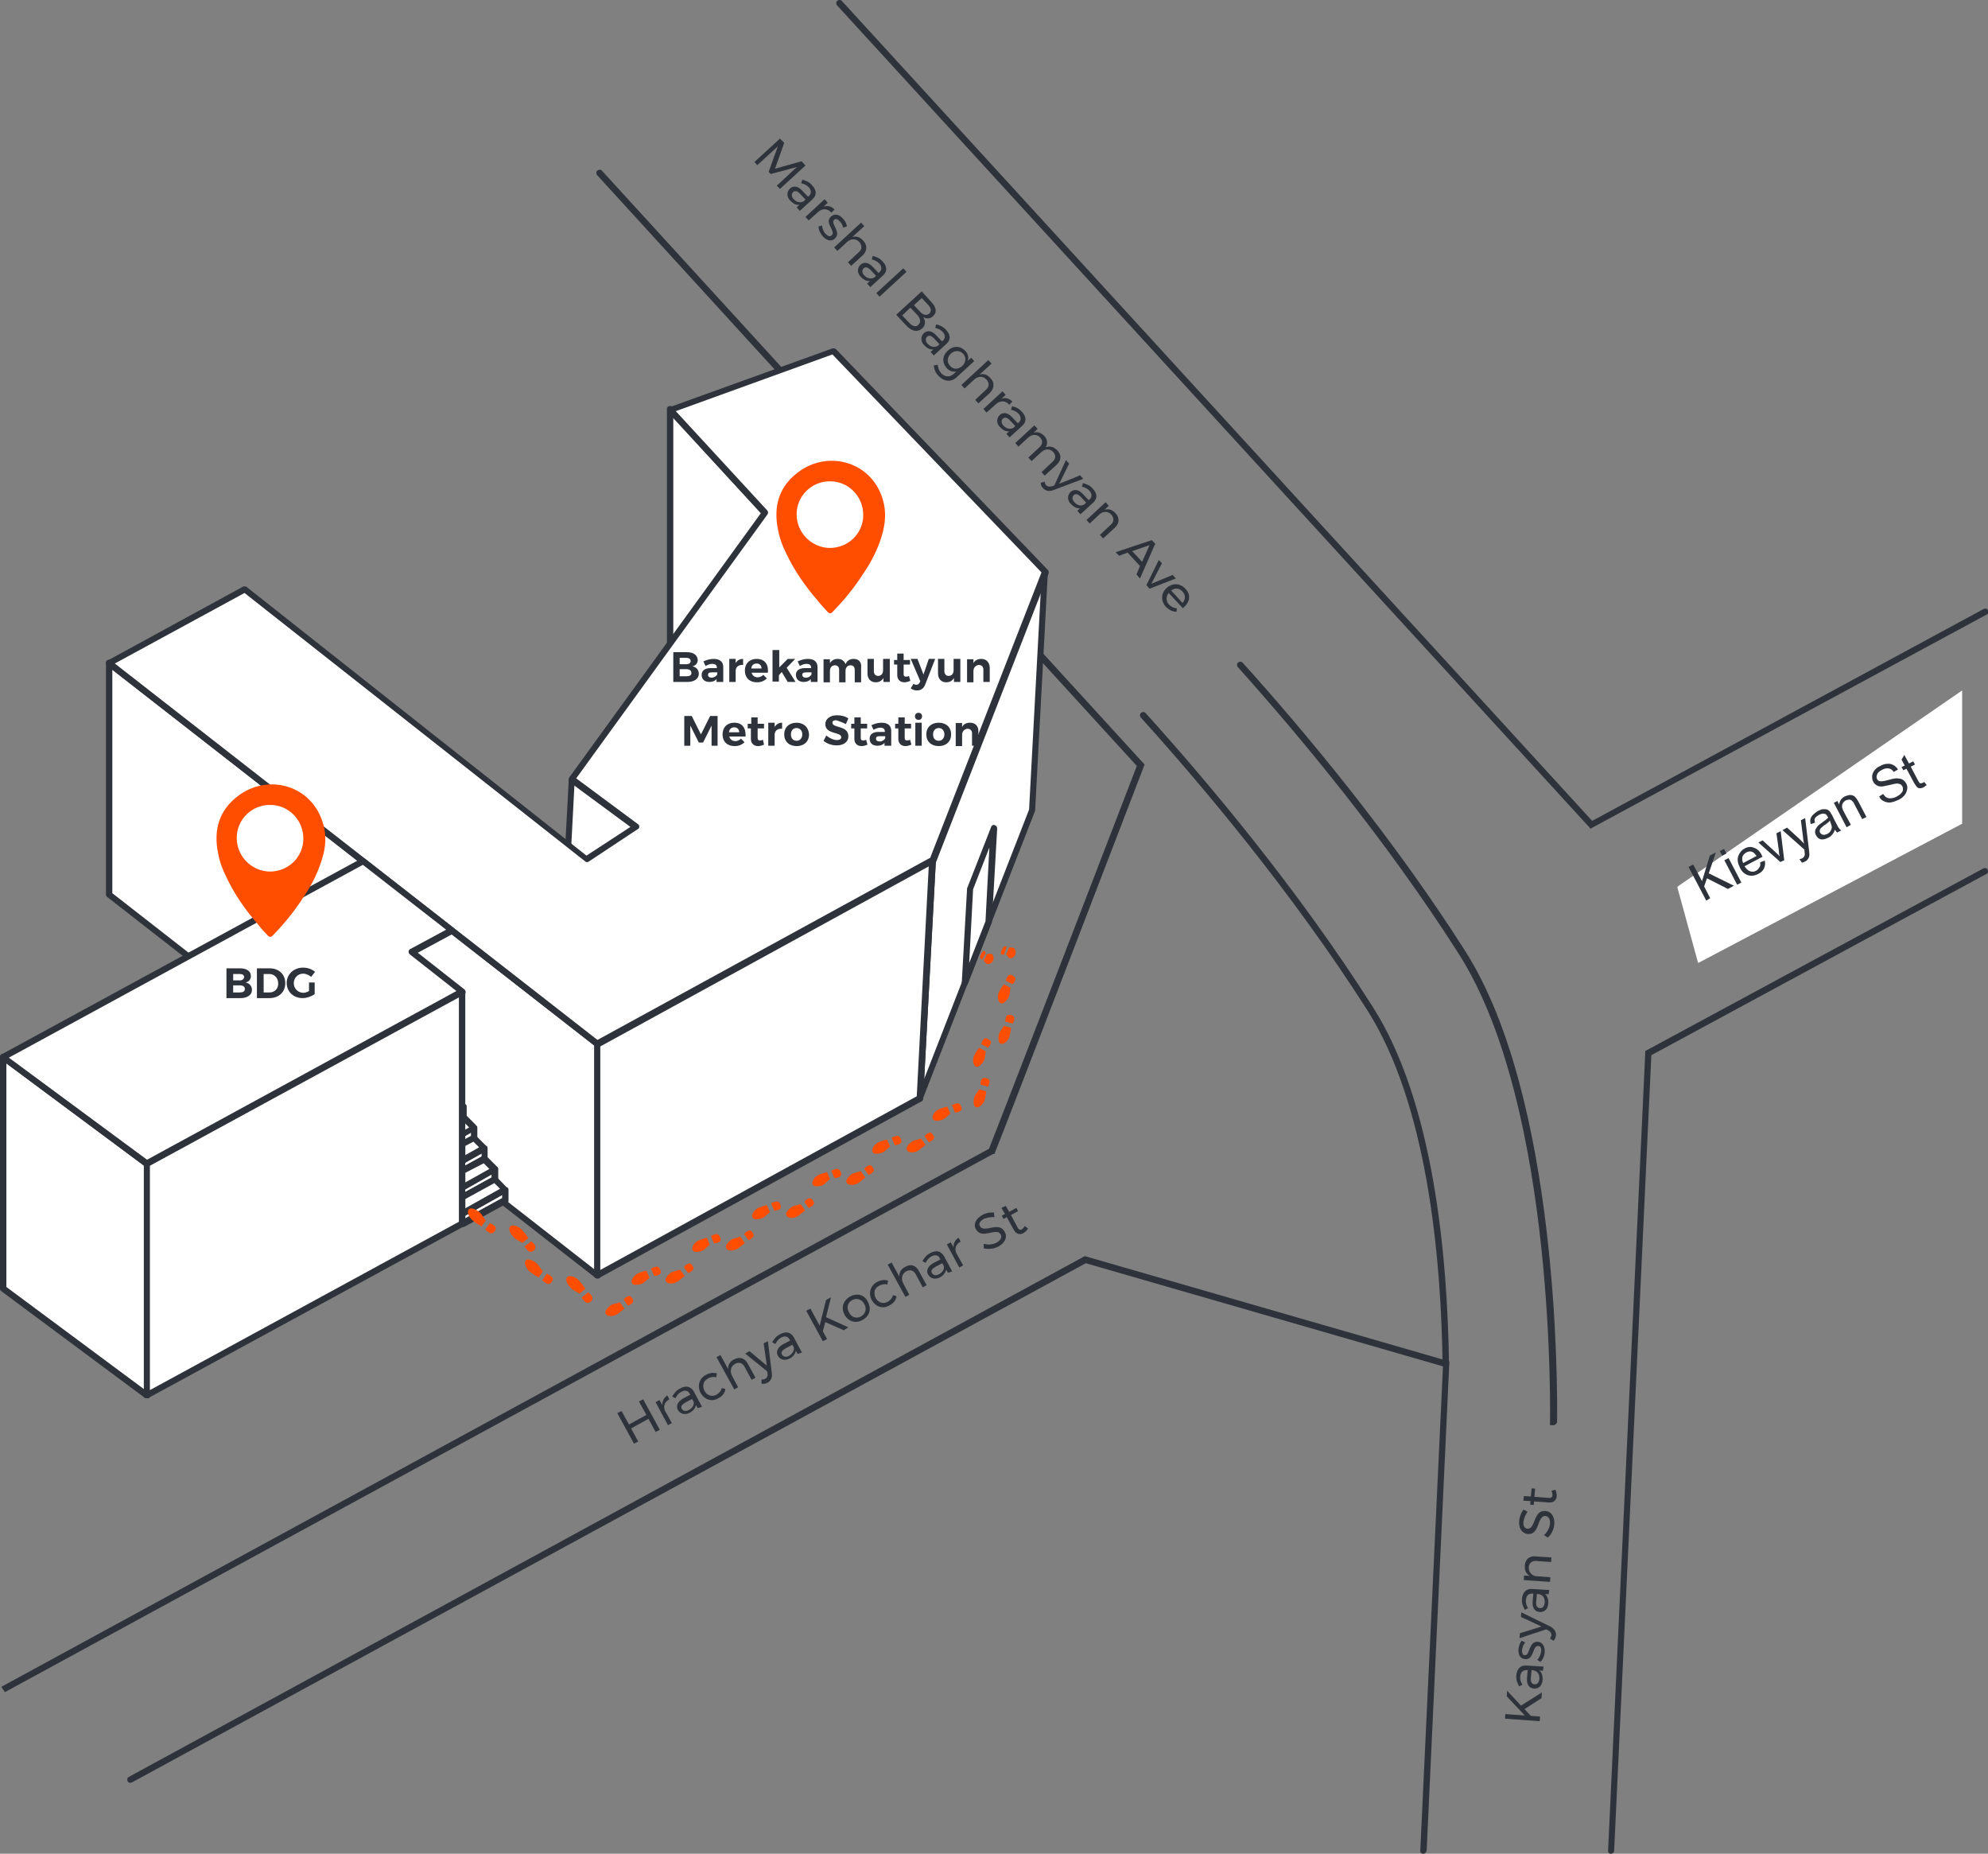 <?xml version="1.0" encoding="UTF-8"?>
<!-- Generator: Adobe Illustrator 27.5.0, SVG Export Plug-In . SVG Version: 6.00 Build 0)  -->
<svg xmlns="http://www.w3.org/2000/svg" xmlns:xlink="http://www.w3.org/1999/xlink" version="1.1" id="Layer_1" x="0px" y="0px" viewBox="0 0 561 523" style="enable-background:new 0 0 561 523;" xml:space="preserve">
<rect x="0" y="0" width="561" height="523" fill="#808080" stroke="none"/>
<style type="text/css">
	.st0{fill:#2E323B;}
	.st1{fill:#FFFFFF;}
	.st2{fill:#FF4E00;}
	.st3{enable-background:new    ;}
</style>
<path class="st0" d="M454.6,523c-0.5,0-0.9-0.4-0.8-1l10.5-225.5l0.4-0.2l95-51.3c0.4-0.2,1-0.1,1.2,0.4c0.2,0.4,0.1,1-0.4,1.2  L466,297.7l-10.5,224.5C455.5,522.6,455.1,523,454.6,523z"></path>
<path class="st0" d="M1.4,477.4l-0.5-0.7c0-0.1-0.1-0.1-0.1-0.1l-0.4-0.7l278.7-151.8c2.7-6.7,38.7-100.1,41.7-108L168.5,49.4  c-0.3-0.4-0.3-1,0.1-1.3c0.4-0.3,1-0.3,1.3,0.1L323,215.7l-0.2,0.5c-1.7,4.4-40.9,106.5-42,108.9l-0.2,0.5h-0.4L1.4,477.4z"></path>
<path class="st0" d="M401.6,523c-0.5,0-0.9-0.4-0.8-1l6.4-136.5l-100.8-29.1L37.2,502.9c-0.4,0.2-1,0.1-1.2-0.4  c-0.2-0.4-0.1-1,0.4-1.2l269.7-146.9l0.4,0.1L409,384.1L402.6,522C402.5,522.6,402.1,523,401.6,523z"></path>
<path class="st0" d="M448.8,233.8l-0.4-0.5L236.2,1.5c-0.3-0.4-0.3-1,0.1-1.3c0.4-0.3,1-0.3,1.3,0.1l211.7,231.3l110.5-59.8  c0.4-0.2,1-0.1,1.2,0.4c0.2,0.4,0.1,1-0.4,1.2L448.8,233.8z"></path>
<path class="st0" d="M174.2,398.7l4.7,8.6l1.2-0.6l-2-3.7l4.9-2.7l2,3.7l1.2-0.6l-4.7-8.6l-1.2,0.6l2.1,3.8l-4.9,2.7l-2.1-3.8  L174.2,398.7z M186.9,396.4l-0.8-1.4l-1.1,0.6l3.5,6.5l1.1-0.6l-1.9-3.4c-0.6-1.3-0.2-2.6,1.2-3.3l-0.6-1.1  C187.4,394.3,186.9,395.2,186.9,396.4z M198.1,396.9l-2.3-4.3c-0.8-1.4-2.2-1.8-3.8-0.9c-1.2,0.6-1.7,1.3-2.3,2.3l0.9,0.5  c0.4-0.8,0.9-1.4,1.6-1.8c1.1-0.6,2-0.4,2.4,0.5l0.2,0.3l-2.1,1.1c-1.5,0.9-2,2.1-1.4,3.2s2,1.5,3.3,0.8c1-0.5,1.6-1.3,1.8-2.2  l0.5,0.9L198.1,396.9z M194.4,397.8c-0.9,0.5-1.6,0.3-2-0.3c-0.4-0.7,0-1.2,1-1.8l1.9-1l0.4,0.7C196,396.2,195.5,397.2,194.4,397.8z   M202.1,388.6l0.2-1.1c-0.9-0.3-2-0.2-3.1,0.4c-1.9,1-2.5,3.1-1.5,5.1c1.1,1.9,3.1,2.6,5,1.5c1.2-0.6,1.9-1.6,2-2.6l-1-0.3  c-0.2,0.8-0.7,1.4-1.5,1.9c-1.3,0.7-2.7,0.2-3.4-1.1c-0.7-1.4-0.3-2.8,0.9-3.4C200.6,388.4,201.4,388.4,202.1,388.6z M207.2,383.5  c-1.2,0.6-1.8,1.5-1.7,2.8l-2.2-4l-1.1,0.6l5,9.1l1.1-0.6l-1.7-3.2c-0.7-1.3-0.4-2.7,0.8-3.4c1.1-0.6,2.1-0.3,2.7,0.8l2,3.7l1.1-0.6  l-2.2-4C210.2,383.2,208.8,382.7,207.2,383.5z M217.8,387.4l-1.1-9l-1.2,0.6l0.9,6.3l-4.9-4.1l-1.2,0.7l6.2,5l0.1,0.7  c0.1,0.7-0.2,1.2-0.7,1.4c-0.3,0.2-0.6,0.2-1,0.2v1.2c0.6,0.1,1.1,0,1.7-0.3C217.5,389.6,218,388.7,217.8,387.4z M226.3,381.6  l-2.3-4.3c-0.8-1.4-2.2-1.8-3.8-0.9c-1.2,0.6-1.7,1.3-2.3,2.3l0.9,0.5c0.4-0.8,0.9-1.4,1.6-1.8c1.1-0.6,1.9-0.4,2.4,0.5l0.2,0.3  l-2.1,1.1c-1.5,0.9-2,2.1-1.4,3.2s2,1.5,3.3,0.8c1-0.5,1.6-1.3,1.8-2.2l0.5,0.9L226.3,381.6z M222.7,382.5c-0.9,0.5-1.6,0.3-2-0.3  c-0.4-0.7,0-1.2,1-1.8l1.9-1l0.4,0.7C224.2,380.9,223.7,381.9,222.7,382.5z M239.4,374.5l-6.3-2.9l1.4-5.6l-1.4,0.8l-1.8,7.2  l-2.6-4.8l-1.2,0.6l4.7,8.6l1.2-0.6l-1.2-2.2l0.7-2.6l5.2,2.3L239.4,374.5z M239.9,365.8c-2,1.1-2.6,3.2-1.6,5.1  c1.1,2,3.2,2.6,5.1,1.5c2-1.1,2.6-3.1,1.5-5.1C244,365.3,241.9,364.7,239.9,365.8z M240.5,366.8c1.3-0.7,2.7-0.2,3.4,1.1  c0.8,1.4,0.3,2.8-0.9,3.5c-1.3,0.7-2.7,0.3-3.4-1.1C238.8,368.9,239.2,367.5,240.5,366.8z M250.4,362.4l0.2-1.1  c-0.9-0.3-2-0.2-3.1,0.4c-1.9,1-2.5,3.1-1.5,5.1c1.1,1.9,3.1,2.6,5,1.5c1.2-0.6,1.9-1.6,2-2.6l-1-0.3c-0.2,0.8-0.7,1.4-1.5,1.9  c-1.3,0.7-2.7,0.2-3.4-1.1c-0.7-1.4-0.3-2.8,0.9-3.4C248.9,362.3,249.7,362.2,250.4,362.4z M255.5,357.4c-1.2,0.6-1.8,1.5-1.7,2.8  l-2.2-4l-1.1,0.6l5,9.1l1.1-0.6l-1.7-3.2c-0.7-1.3-0.4-2.7,0.8-3.4c1.1-0.6,2.1-0.3,2.7,0.8l2,3.7l1.1-0.6l-2.2-4  C258.5,357,257,356.5,255.5,357.4z M268.7,358.7l-2.3-4.3c-0.8-1.4-2.2-1.8-3.8-0.9c-1.2,0.6-1.7,1.3-2.3,2.3l0.9,0.5  c0.4-0.8,0.9-1.4,1.6-1.8c1.1-0.6,2-0.4,2.4,0.5l0.2,0.3l-2.1,1.1c-1.5,0.9-2,2.1-1.4,3.2s2,1.5,3.3,0.8c1-0.5,1.6-1.3,1.8-2.2  l0.5,0.9L268.7,358.7z M265,359.5c-0.9,0.5-1.6,0.3-2-0.3c-0.4-0.7,0-1.2,1-1.8l1.9-1l0.4,0.7C266.6,357.9,266.1,358.9,265,359.5z   M269.1,351.9l-0.8-1.4l-1.1,0.6l3.5,6.5l1.1-0.6l-1.9-3.4c-0.6-1.3-0.2-2.6,1.2-3.3l-0.6-1.1C269.6,349.8,269,350.7,269.1,351.9z   M280.6,343.4l-0.1-1.3c-1-0.1-2.3,0.1-3.3,0.7c-1.8,1-2.6,2.6-1.8,4c1.7,3.1,5.8-0.7,7,1.5c0.4,0.8,0,1.6-1.2,2.3  c-0.9,0.5-2.3,0.7-3.6,0.3v1.3c1.3,0.3,2.8,0.2,4.1-0.5c1.9-1,2.7-2.7,1.8-4.2c-1.7-3.1-5.8,0.6-7-1.6c-0.4-0.7,0.1-1.4,1.1-2  C278.4,343.6,279.5,343.3,280.6,343.4z M289.2,345.9c-0.3,0.4-0.5,0.7-0.8,0.9c-0.5,0.3-0.9,0.2-1.3-0.6l-1.8-3.4l2-1.1l-0.5-0.9  l-2,1.1l-1-1.7l-1.2,0.6l1,1.7l-0.9,0.5l0.5,0.9l0.9-0.5l2,3.6c0.7,1.3,1.8,1.4,2.7,0.9c0.5-0.3,1-0.7,1.3-1.3L289.2,345.9z"></path>
<path class="st0" d="M220.1,39.1l-7.2,6.6l0.8,0.9l5.8-5.3l-2.6,7.2l0.6,0.6l7.4-2l-5.7,5.3l0.9,0.9l7.2-6.6l-1.1-1.2l-7.5,2.1  l2.6-7.3L220.1,39.1z M225.7,59.5l3.6-3.3c1.2-1.1,1.2-2.5-0.1-3.9c-0.9-1-1.7-1.3-2.8-1.6l-0.3,1c0.9,0.2,1.6,0.6,2.1,1.1  c0.8,0.9,0.8,1.8,0.1,2.5l-0.3,0.2l-1.6-1.7c-1.2-1.3-2.5-1.5-3.5-0.6c-0.9,0.9-1,2.3,0.1,3.4c0.8,0.8,1.6,1.3,2.6,1.2l-0.8,0.7  L225.7,59.5z M224,56.2c-0.7-0.7-0.7-1.5-0.2-2c0.6-0.5,1.2-0.3,2,0.5l1.5,1.6l-0.5,0.5C225.9,57.3,224.8,57.1,224,56.2z   M232.4,58.3l1.2-1.1l-0.9-1l-5.4,5l0.9,1l2.9-2.6c1.1-0.8,2.5-0.8,3.5,0.4l0.9-0.9C234.6,58.2,233.6,57.9,232.4,58.3z M237.9,64.2  l1.1-0.3c-0.1-0.8-0.5-1.6-1.2-2.3c-0.9-1-2.2-1.5-3.3-0.5c-2,1.8,1.5,4.1,0.2,5.3c-0.5,0.5-1.1,0.2-1.7-0.4c-0.6-0.6-1-1.6-1-2.4  l-1,0.3c0,1,0.5,2,1.2,2.8c1,1.1,2.4,1.6,3.4,0.6c2-1.8-1.4-4.2-0.2-5.3c0.5-0.4,1-0.2,1.5,0.4C237.4,62.8,237.8,63.5,237.9,64.2z   M243.6,67.9c-0.9-1-1.9-1.4-3.1-1l3.4-3.1l-0.9-1l-7.6,7l0.9,1l2.7-2.5c1.1-1,2.5-1.1,3.5,0c0.8,0.9,0.8,2-0.1,2.8l-3.1,2.9l0.9,1  l3.4-3.1C244.7,70.7,244.8,69.2,243.6,67.9z M245.6,81l3.6-3.3c1.2-1.1,1.2-2.5-0.1-3.9c-0.9-1-1.7-1.3-2.8-1.6l-0.3,1  c0.9,0.2,1.6,0.6,2.1,1.1c0.8,0.9,0.8,1.8,0.1,2.5l-0.3,0.2l-1.6-1.7c-1.2-1.3-2.5-1.5-3.5-0.6c-0.9,0.9-1,2.3,0.1,3.4  c0.8,0.8,1.6,1.3,2.6,1.2l-0.8,0.7L245.6,81z M243.9,77.7c-0.7-0.7-0.7-1.5-0.2-2c0.6-0.5,1.2-0.3,2,0.5l1.5,1.6l-0.5,0.5  C245.8,78.8,244.7,78.6,243.9,77.7z M254.9,75.7l-7.6,7l0.9,1l7.6-7L254.9,75.7z M262.9,85.3l-2.8-3.1l-7.2,6.6l2.9,3.1  c1.5,1.6,3.1,1.9,4.4,0.8c1-0.9,1.1-2.1,0.3-3.3c0.9,0.6,2,0.6,2.8-0.2C264.4,88.3,264.3,86.8,262.9,85.3z M259.8,88.1l-1.9-2l2.2-2  l1.9,2c0.8,0.9,0.9,1.7,0.2,2.4C261.5,89.1,260.6,88.9,259.8,88.1z M256.5,91l-1.9-2l2.3-2.2l1.9,2c1,1.1,1.1,2.1,0.4,2.8  C258.5,92.4,257.5,92.1,256.5,91z M263.5,100.3l3.6-3.3c1.2-1.1,1.2-2.5-0.1-3.9c-0.9-1-1.7-1.3-2.8-1.6l-0.3,1  c0.9,0.2,1.6,0.6,2.1,1.1c0.8,0.9,0.8,1.8,0.1,2.5l-0.3,0.2l-1.6-1.7c-1.2-1.3-2.5-1.5-3.5-0.6c-0.9,0.9-1,2.3,0.1,3.4  c0.8,0.8,1.6,1.3,2.6,1.2l-0.8,0.7L263.5,100.3z M261.8,97c-0.7-0.7-0.7-1.5-0.2-2c0.6-0.5,1.2-0.3,2,0.5l1.5,1.6l-0.5,0.5  C263.7,98.1,262.6,97.9,261.8,97z M274.1,100.9l-1,0.9c0.3-1,0.1-2-0.8-2.9c-1.4-1.4-3.3-1.4-4.8,0c-1.6,1.4-1.7,3.4-0.4,4.9  c0.8,0.9,1.8,1.2,2.8,1l-0.8,0.7c-1.1,1-2.4,0.9-3.5-0.2c-0.6-0.7-0.9-1.5-1-2.4l-1.1,0.2c0.1,1.1,0.5,2.1,1.3,2.9  c1.6,1.7,3.6,1.9,5.2,0.4l4.9-4.5L274.1,100.9z M268.1,103.2c-1-1-0.8-2.4,0.2-3.4c1.1-1,2.5-1,3.5,0c0.9,1,0.8,2.4-0.2,3.4  C270.4,104.3,269,104.3,268.1,103.2z M279.5,106.7c-0.9-1-1.9-1.4-3.1-1l3.4-3.1l-0.9-1l-7.6,7l0.9,1l2.7-2.5c1.1-1,2.5-1.1,3.5,0  c0.8,0.9,0.8,2-0.1,2.8l-3.1,2.9l0.9,1l3.4-3.1C280.6,109.4,280.7,107.9,279.5,106.7z M282.6,112.5l1.2-1.1l-0.9-1l-5.4,5l0.9,1  l2.9-2.6c1.1-0.8,2.5-0.8,3.5,0.4l0.9-0.9C284.8,112.4,283.8,112.1,282.6,112.5z M284.9,123.4l3.6-3.3c1.2-1.1,1.2-2.5-0.1-3.9  c-0.9-1-1.7-1.3-2.8-1.6l-0.3,1c0.9,0.2,1.6,0.6,2.1,1.1c0.8,0.9,0.8,1.8,0.1,2.5l-0.3,0.2l-1.6-1.7c-1.2-1.3-2.5-1.5-3.5-0.6  c-0.9,0.9-1,2.3,0.1,3.4c0.8,0.8,1.6,1.3,2.6,1.2l-0.8,0.7L284.9,123.4z M283.2,120.1c-0.7-0.7-0.7-1.5-0.2-2c0.6-0.5,1.2-0.3,2,0.5  l1.5,1.6l-0.5,0.5C285.1,121.2,284,121,283.2,120.1z M298.4,127.1c-1-1-2.1-1.4-3.3-0.9c0.6-1,0.5-2.2-0.4-3.2  c-0.9-0.9-1.9-1.3-3-0.9l1.1-1.1l-0.9-1l-5.4,5l0.9,1l2.7-2.5c1.1-1,2.4-1.1,3.4-0.1c0.8,0.9,0.8,1.9-0.2,2.8l-3.1,2.9l0.9,1  l2.7-2.5c1.1-1,2.4-1.1,3.4-0.1c0.8,0.9,0.8,1.9-0.2,2.8l-3.1,2.9l0.9,1l3.4-3.1C299.5,129.9,299.6,128.4,298.4,127.1z M297.2,138.3  l8.5-3.2l-0.9-1l-5.9,2.4l2.8-5.7l-0.9-1l-3.3,7.2l-0.7,0.2c-0.7,0.2-1.2,0.1-1.6-0.3c-0.2-0.3-0.4-0.6-0.4-1l-1.1,0.3  c0,0.6,0.2,1.1,0.7,1.6C295.1,138.5,296,138.7,297.2,138.3z M304.9,145.1l3.6-3.3c1.2-1.1,1.2-2.5-0.1-3.9c-0.9-1-1.7-1.3-2.8-1.6  l-0.3,1c0.9,0.2,1.6,0.6,2.1,1.1c0.8,0.9,0.8,1.8,0.1,2.5l-0.3,0.2l-1.6-1.7c-1.2-1.3-2.5-1.5-3.5-0.6c-0.9,0.9-1,2.3,0.1,3.4  c0.8,0.8,1.6,1.3,2.6,1.2l-0.8,0.7L304.9,145.1z M303.2,141.7c-0.7-0.7-0.7-1.5-0.2-2c0.6-0.5,1.2-0.3,2,0.5l1.5,1.6l-0.5,0.5  C305.1,142.9,304,142.6,303.2,141.7z M314.8,144.8c-0.9-1-1.9-1.3-3.1-1l1.2-1.1l-0.9-1l-5.4,5l0.9,1l2.9-2.7c1-0.8,2.3-0.8,3.2,0.2  c0.8,0.9,0.8,2-0.1,2.8l-3.1,2.9l0.9,1l3.4-3.1C315.9,147.6,316,146.1,314.8,144.8z M320.7,162.1l1,1.1l4.3-9.8l-1-1l-10.2,3.4l1,1  l2.4-0.9l3.5,3.8L320.7,162.1z M319.5,155.5l4.9-1.7l-2.1,4.7L319.5,155.5z M327,158l-3.5,7.1l0.9,1l7.4-2.9l-0.9-1l-6,2.5l3-5.8  L327,158z M334.5,166.1c-1.5-1.6-3.6-1.7-5.3-0.2c-1.6,1.5-1.7,3.6-0.2,5.3c0.9,0.9,1.9,1.4,3,1.4l0.1-1c-0.8,0-1.6-0.4-2.2-1  c-0.9-1-0.9-2.3-0.1-3.3l4,4.3C335.8,169.9,336.2,167.9,334.5,166.1z M330.5,166.6c1.1-0.8,2.3-0.7,3.2,0.3c0.9,1,0.9,2.2,0,3.2  L330.5,166.6z"></path>
<path class="st0" d="M485.2,254.9l-6.3-2.9l1.4-5.6l-1.4,0.8l-1.8,7.2l-2.6-4.8l-1.2,0.6l4.7,8.6l1.2-0.6L478,256l0.7-2.6l5.2,2.3  L485.2,254.9z M482.2,244.8c-0.4,0.2-0.5,0.7-0.3,1.1c0.2,0.4,0.7,0.6,1.1,0.4s0.5-0.7,0.3-1.1C483.1,244.7,482.6,244.5,482.2,244.8  z M483,247.7l3.5,6.5l1.1-0.6l-3.5-6.5L483,247.7z M492.7,252l-1.1-9l-1.2,0.6l0.9,6.3l-4.9-4.1l-1.2,0.7l6.2,5l0.1,0.7  c0.1,0.7-0.2,1.2-0.7,1.4c-0.3,0.2-0.6,0.2-1,0.2v1.2c0.6,0.1,1.1,0,1.7-0.3C492.5,254.1,492.9,253.2,492.7,252z M495.1,241.1  c-1.9,1-2.5,3.1-1.5,5.1c1.1,1.9,3.1,2.6,5.1,1.5c1.1-0.6,1.8-1.5,2.1-2.5l-1-0.3c-0.2,0.8-0.7,1.4-1.5,1.9  c-1.2,0.6-2.4,0.4-3.2-0.7l5.1-2.8C499.1,240.8,497.3,239.9,495.1,241.1z M494.6,245.1c-0.5-1.2-0.1-2.4,1.1-3.1  c1.2-0.6,2.4-0.3,3.1,0.8L494.6,245.1z M498.5,239.3l6.1,5.1l1.2-0.6l-1-7.9l-1.2,0.6l1,6.4l-4.9-4.3L498.5,239.3z M512.2,241.5  l-1.1-9l-1.2,0.6l0.9,6.3l-4.9-4.1l-1.2,0.7l6.2,5l0.1,0.7c0.1,0.7-0.2,1.2-0.7,1.4c-0.3,0.2-0.6,0.2-1,0.2v1.2  c0.6,0.1,1.1,0,1.7-0.3C511.9,243.6,512.3,242.7,512.2,241.5z M520.7,235.7l-2.3-4.3c-0.8-1.4-2.2-1.8-3.8-0.9  c-1.2,0.6-1.7,1.3-2.3,2.3l0.9,0.5c0.4-0.8,0.9-1.4,1.6-1.8c1.1-0.6,2-0.4,2.4,0.5l0.2,0.3l-2.1,1.1c-1.5,0.9-2,2.1-1.4,3.2  c0.6,1.1,2,1.5,3.3,0.8c1-0.5,1.6-1.3,1.8-2.2l0.5,0.9L520.7,235.7z M517,236.5c-0.9,0.5-1.6,0.3-2-0.3c-0.4-0.7,0-1.2,1-1.8l1.9-1  l0.4,0.7C518.6,234.9,518.1,235.9,517,236.5z M522.8,226.1c-1.2,0.6-1.8,1.5-1.7,2.8l-0.8-1.4l-1.1,0.6l3.5,6.5l1.1-0.6l-1.9-3.5  c-0.5-1.2-0.2-2.4,1-3.1c1.1-0.6,2.1-0.3,2.7,0.8l2,3.7l1.1-0.6l-2.2-4C525.8,225.7,524.3,225.2,522.8,226.1z M536,218.6l-0.1-1.3  c-1-0.1-2.3,0.1-3.3,0.7c-1.8,1-2.6,2.6-1.8,4c1.7,3.1,5.8-0.7,7,1.5c0.4,0.8,0,1.6-1.2,2.3c-0.9,0.5-2.3,0.7-3.6,0.3v1.3  c1.3,0.3,2.8,0.2,4.1-0.5c1.9-1,2.7-2.7,1.8-4.2c-1.7-3.1-5.8,0.6-7-1.6c-0.4-0.7,0.1-1.4,1.1-2C533.8,218.8,534.9,218.5,536,218.6z   M544.6,221c-0.3,0.4-0.5,0.7-0.8,0.9c-0.5,0.3-0.9,0.2-1.3-0.6l-1.8-3.4l2-1.1l-0.5-0.9l-2,1.1l-1-1.7l-1.2,0.6l1,1.7l-0.9,0.5  l0.5,0.9l0.9-0.5l2,3.6c0.7,1.3,1.8,1.4,2.7,0.9c0.5-0.3,1-0.7,1.3-1.3L544.6,221z"></path>
<path class="st0" d="M435.1,477.5l-5.9,3.7l-3.9-4.2l-0.1,1.6l5.1,5.4l-5.5-0.4l-0.1,1.3l9.8,0.7l0.1-1.3l-2.6-0.2l-1.8-1.9l4.8-3.1  L435.1,477.5z M435.6,470.2l-4.9-0.3c-1.6-0.1-2.6,0.9-2.8,2.7c-0.1,1.3,0.2,2.1,0.8,3.2l0.9-0.5c-0.5-0.8-0.7-1.6-0.6-2.3  c0.1-1.2,0.7-1.8,1.8-1.8h0.3l-0.2,2.3c-0.1,1.8,0.6,2.8,2,2.9c1.3,0.1,2.3-0.8,2.4-2.4c0.1-1.1-0.2-2.1-0.9-2.7l1,0.1L435.6,470.2z   M434.4,473.7c-0.1,1-0.6,1.6-1.4,1.5s-1.1-0.7-1-1.8l0.2-2.2l0.7,0.1C433.9,471.5,434.5,472.5,434.4,473.7z M430.4,463.4l-1-0.5  c-0.5,0.6-0.8,1.5-0.9,2.4c-0.1,1.4,0.4,2.7,1.9,2.8c2.6,0.2,2-3.9,3.7-3.7c0.7,0,0.9,0.7,0.8,1.5s-0.5,1.8-1.1,2.4l0.9,0.6  c0.7-0.7,1.2-1.8,1.2-2.8c0.1-1.4-0.5-2.8-1.9-2.9c-2.7-0.2-2.2,3.9-3.7,3.8c-0.6,0-0.8-0.6-0.8-1.4  C429.6,464.7,429.9,464,430.4,463.4z M437.5,458.9l-8.2-4l-0.1,1.3l5.8,2.7l-6.1,1.9l-0.1,1.4l7.5-2.5l0.6,0.3  c0.6,0.3,0.9,0.8,0.9,1.3c0,0.3-0.2,0.6-0.4,1l1,0.6c0.4-0.4,0.6-0.9,0.7-1.6C439.1,460.3,438.6,459.5,437.5,458.9z M437.2,448.6  l-4.9-0.3c-1.6-0.1-2.6,0.9-2.8,2.7c-0.1,1.3,0.2,2.1,0.8,3.2l0.9-0.5c-0.5-0.8-0.7-1.6-0.6-2.3c0.1-1.2,0.7-1.8,1.8-1.8h0.3  l-0.2,2.3c-0.1,1.8,0.6,2.8,2,2.9c1.3,0.1,2.3-0.8,2.4-2.4c0.1-1.1-0.2-2-0.9-2.7l1,0.1L437.2,448.6z M435.9,452.2  c-0.1,1-0.6,1.6-1.4,1.5s-1.1-0.7-1-1.8l0.2-2.2l0.7,0.1C435.5,450,436,451,435.9,452.2z M430.3,441.7c-0.1,1.3,0.3,2.3,1.4,2.9  l-1.6-0.1l-0.1,1.3l7.4,0.5l0.1-1.3l-4-0.3c-1.3-0.2-2.1-1.1-2.1-2.5c0.1-1.2,0.9-1.9,2.1-1.8l4.2,0.3l0.1-1.3l-4.6-0.3  C431.6,439,430.4,439.9,430.3,441.7z M431.1,426.5l-1.2-0.6c-0.6,0.8-1.1,2-1.2,3.2c-0.2,2.1,0.8,3.5,2.4,3.7c3.5,0.3,2.6-5.2,5-5.1  c0.9,0.1,1.4,0.9,1.3,2.2c-0.1,1.1-0.7,2.3-1.7,3.2l1.1,0.7c1-0.9,1.7-2.3,1.8-3.7c0.2-2.1-0.8-3.7-2.5-3.8c-3.5-0.3-2.7,5.2-5.1,5  c-0.8-0.1-1.2-0.8-1.1-2C430.1,428.4,430.4,427.4,431.1,426.5z M437.8,420.6c0.2,0.4,0.3,0.8,0.3,1.2c0,0.6-0.4,0.9-1.2,0.8  l-3.9-0.3l0.2-2.3l-1-0.1l-0.2,2.3l-2-0.1l-0.1,1.3l2,0.1l-0.1,1l1,0.1l0.1-1l4.1,0.3c1.5,0.1,2.2-0.7,2.3-1.8  c0-0.6-0.1-1.2-0.4-1.8L437.8,420.6z"></path>
<path class="st0" d="M438.3,402.1h-0.9c0-0.9,1.9-89.6-25.7-132.9c-20.6-32.4-45.2-61.8-62.4-81c-0.3-0.4-0.3-1,0.1-1.3  s1-0.3,1.3,0.1c17.3,19.2,42,48.7,62.7,81.2c26.5,41.5,26.1,123.5,26,133C439.3,401.7,438.8,402.1,438.3,402.1z"></path>
<path class="st0" d="M407.1,385.5c-0.4-31.2-4.4-73.9-21.2-100.4c-21.1-33.1-46.3-63.1-64-82.7c-0.3-0.4-0.3-0.9,0.1-1.3  c0.4-0.3,1-0.3,1.3,0.1c17.7,19.6,43,49.7,64.1,82.9c17.1,26.8,21.1,69.9,21.5,101.2L407.1,385.5z"></path>
<path class="st1" d="M215.8,144.7l-3.6,67.3l-23.1-29.1v-67.3L215.8,144.7z"></path>
<path class="st0" d="M212.2,212.8c-0.3,0-0.5-0.1-0.7-0.4l-23.1-29.1c-0.1-0.1-0.2-0.4-0.2-0.6v-67.3c0-0.4,0.2-0.7,0.6-0.8  c0.4-0.1,0.7-0.1,1,0.2l26.7,29.1c0.1,0.1,0.2,0.4,0.2,0.7l-3.6,67.3c0,0.4-0.3,0.7-0.6,0.8C212.4,212.8,212.4,212.8,212.2,212.8z   M190,182.6l21.5,26.9l3.4-64.6l-24.9-27V182.6z"></path>
<path class="st1" d="M179.4,233.2l-3.5,67.4l-18.2-13.5l3.6-67.3L179.4,233.2z"></path>
<path class="st0" d="M176,301.5c-0.2,0-0.4-0.1-0.5-0.1L157.3,288c-0.2-0.1-0.4-0.4-0.4-0.7l3.6-67.3c0-0.3,0.2-0.6,0.5-0.7  c0.3-0.1,0.7-0.1,0.9,0.1l18.2,13.4c0.2,0.1,0.4,0.4,0.4,0.7l-3.6,67.3c0,0.3-0.2,0.6-0.5,0.7C176.2,301.4,176,301.5,176,301.5z   M158.7,286.7l16.4,12.1l3.4-65.2l-16.4-12.1L158.7,286.7z"></path>
<path class="st1" d="M294.9,161.2l-3.6,67.3l-31.7,81.3l3.6-67.3L294.9,161.2z"></path>
<path class="st0" d="M259.7,310.8c-0.1,0-0.1,0-0.2,0c-0.4-0.1-0.7-0.5-0.7-0.9l3.6-67.3c0-0.1,0-0.2,0.1-0.3L294,161  c0.1-0.4,0.6-0.7,1-0.5c0.4,0.1,0.7,0.5,0.7,0.9l-3.6,67.3c0,0.1,0,0.2-0.1,0.3l-31.7,81.3C260.4,310.6,260,310.8,259.7,310.8z   M264.1,242.8l-3.3,61.6l29.6-76l3.3-61.6L264.1,242.8z"></path>
<path class="st1" d="M168.5,294.5v65.4L30.8,252.4v-65.3L168.5,294.5z"></path>
<path class="st0" d="M168.5,360.7c-0.2,0-0.4-0.1-0.5-0.2L30.3,253.1c-0.2-0.1-0.4-0.4-0.4-0.7V187c0-0.4,0.2-0.7,0.5-0.8  s0.7-0.1,1,0.1l137.7,107.5c0.2,0.1,0.4,0.4,0.4,0.7v65.4c0,0.4-0.2,0.7-0.5,0.8C168.8,360.7,168.7,360.7,168.5,360.7z M31.7,252  l136,106.1V295l-136-106C31.7,189,31.7,252,31.7,252z"></path>
<path class="st1" d="M263.2,242.6l-3.6,67.3l-91.1,50v-65.4L263.2,242.6z"></path>
<path class="st0" d="M168.5,360.7c-0.1,0-0.3-0.1-0.4-0.1c-0.3-0.1-0.4-0.4-0.4-0.7v-65.4c0-0.3,0.1-0.6,0.4-0.8l94.7-51.8  c0.3-0.1,0.7-0.1,0.9,0c0.2,0.1,0.4,0.4,0.4,0.8l-3.6,67.3c0,0.3-0.2,0.6-0.4,0.7L169,360.6C168.8,360.7,168.7,360.7,168.5,360.7z   M169.4,295v63.3l89.3-49l3.4-65.2L169.4,295z"></path>
<path class="st1" d="M235,99l59.8,62.3l-31.7,81.3l-94.7,51.9L30.8,187.1l38.3-20.9l96.4,76.2l13.9-9.2l-18.1-13.4l54.4-75.2  L189,115.5L235,99z"></path>
<path class="st0" d="M168.5,295.4c-0.2,0-0.4-0.1-0.5-0.2L30.3,187.8c-0.2-0.1-0.4-0.4-0.4-0.7s0.2-0.6,0.4-0.7l38.3-20.9  c0.3-0.1,0.7-0.1,1,0.1l95.9,75.8l12.4-8.1l-17.1-12.6c-0.4-0.3-0.4-0.8-0.2-1.3l54.1-74.6l-26.2-28.5c-0.2-0.2-0.3-0.5-0.2-0.8  s0.3-0.5,0.6-0.6l46-16.6c0.3-0.1,0.7,0,1,0.2l59.8,62.3c0.2,0.2,0.3,0.6,0.2,1l-31.7,81.3c-0.1,0.2-0.2,0.4-0.4,0.4l-94.7,51.9  C168.8,295.4,168.7,295.4,168.5,295.4z M32.4,187.2l136.2,106.2l93.9-51.4l31.4-80.5l-59-61.5l-44.2,16l25.8,28  c0.3,0.3,0.3,0.8,0.1,1.1l-54,74.5l17.4,12.9c0.2,0.1,0.4,0.4,0.4,0.7s-0.1,0.6-0.4,0.7l-13.9,9.2c-0.3,0.2-0.7,0.2-1-0.1L69,167.3  L32.4,187.2z"></path>
<path class="st1" d="M280.4,233.7l-1.4,26.5l-6.7,17.2l1.5-26.5L280.4,233.7z"></path>
<path class="st0" d="M272.3,278.2c-0.1,0-0.1,0-0.2,0c-0.4-0.1-0.7-0.5-0.7-0.9l1.5-26.6c0-0.1,0-0.2,0.1-0.3l6.7-17.1  c0.1-0.4,0.6-0.7,1-0.5c0.4,0.1,0.7,0.5,0.7,0.9l-1.5,26.5c0,0.1,0,0.2-0.1,0.3l-6.7,17.1C273,278,272.7,278.2,272.3,278.2z   M274.6,250.9l-1.1,20.8l4.6-11.8l1.1-20.8L274.6,250.9z"></path>
<path class="st1" d="M41.4,328.4v65.3L0.9,363.6v-65.3L41.4,328.4z"></path>
<path class="st0" d="M41.4,394.5c-0.2,0-0.4-0.1-0.5-0.1L0.4,364.3c-0.2-0.1-0.4-0.4-0.4-0.7v-65.4c0-0.4,0.2-0.7,0.5-0.8  c0.3-0.1,0.7-0.1,1,0.1L42,327.6c0.2,0.1,0.4,0.4,0.4,0.7v65.4c0,0.4-0.2,0.7-0.5,0.8C41.7,394.5,41.6,394.5,41.4,394.5z M1.8,363.1  l38.8,28.8v-63.1L1.8,300V363.1z"></path>
<path class="st1" d="M130.5,279.8l-89.1,48.5l-40.5-30L102.5,243l25.1,19.6l-11.3,6.1L130.5,279.8z"></path>
<path class="st0" d="M41.4,329.2c-0.2,0-0.4-0.1-0.5-0.1L0.4,299c-0.2-0.2-0.4-0.5-0.4-0.8s0.2-0.6,0.4-0.7L102,242.2  c0.3-0.1,0.7-0.1,1,0.1l25.1,19.6c0.2,0.1,0.4,0.4,0.4,0.7c0,0.3-0.2,0.6-0.4,0.7l-10.2,5.5l13.1,10.3c0.2,0.2,0.4,0.4,0.4,0.8  c0,0.3-0.2,0.6-0.4,0.7L42,329C41.7,329.2,41.6,329.2,41.4,329.2z M2.5,298.4l39,28.8l87.3-47.6l-13.1-10.3  c-0.2-0.2-0.4-0.4-0.4-0.8c0-0.3,0.2-0.6,0.4-0.7l10.2-5.5L102.4,244L2.5,298.4z"></path>
<path class="st1" d="M142.6,338.6l-12.2,6.7v-2.7l12.2-6.8V338.6z"></path>
<path class="st0" d="M130.4,346.1c-0.1,0-0.3-0.1-0.4-0.1c-0.3-0.1-0.4-0.4-0.4-0.7v-2.7c0-0.3,0.1-0.6,0.4-0.8l12.2-6.8  c0.3-0.1,0.6-0.1,0.9,0c0.3,0.1,0.4,0.4,0.4,0.7v3c0,0.3-0.1,0.7-0.4,0.8l-12.2,6.7C130.7,346.1,130.6,346.1,130.4,346.1z   M131.3,343v0.7l10.4-5.7v-0.9L131.3,343z"></path>
<path class="st1" d="M139.7,332.7l-9.3,5.1l-2.4,1.3v-2.7l2.4-1.3l9.3-5.2V332.7z"></path>
<path class="st0" d="M128.1,340c-0.1,0-0.3-0.1-0.4-0.1c-0.3-0.1-0.4-0.4-0.4-0.7v-2.7c0-0.3,0.1-0.6,0.4-0.7l11.6-6.6  c0.3-0.1,0.6-0.1,0.9,0c0.3,0.1,0.4,0.4,0.4,0.7v3c0,0.3-0.1,0.6-0.4,0.8l-11.6,6.4C128.3,340,128.2,340,128.1,340z M128.9,336.9  v0.7l9.8-5.4v-0.9L128.9,336.9z"></path>
<path class="st1" d="M136.7,323.9v3l-6.3,3.4l-5.3,3v-2.7l5.3-3L136.7,323.9z"></path>
<path class="st0" d="M125.1,334.1c-0.1,0-0.3-0.1-0.4-0.1c-0.3-0.1-0.4-0.4-0.4-0.7v-2.7c0-0.3,0.1-0.6,0.4-0.7l11.6-6.6  c0.3-0.1,0.6-0.1,0.9,0c0.3,0.1,0.4,0.4,0.4,0.7v2.9c0,0.3-0.1,0.6-0.4,0.8l-11.6,6.4C125.5,334.1,125.2,334.1,125.1,334.1z   M126.1,331v0.7l9.8-5.4v-0.9L126.1,331z"></path>
<path class="st1" d="M133.8,321l-3.4,1.8l-8.2,4.6v-2.7l8.2-4.7l3.3-1.8L133.8,321z"></path>
<path class="st0" d="M122.2,328.3c-0.1,0-0.3-0.1-0.4-0.1c-0.3-0.1-0.4-0.4-0.4-0.7v-2.7c0-0.3,0.1-0.6,0.4-0.7l11.6-6.6  c0.3-0.1,0.6-0.1,0.9,0c0.3,0.1,0.4,0.4,0.4,0.7v3c0,0.3-0.1,0.7-0.4,0.8l-11.6,6.4C122.5,328.2,122.3,328.3,122.2,328.3z   M123.1,325.2v0.7l9.8-5.4v-0.9L123.1,325.2z"></path>
<path class="st1" d="M119.2,321.6l11.6-6.4v-2.9l-11.6,6.5C119.2,318.8,119.2,321.6,119.2,321.6z"></path>
<path class="st0" d="M119.2,322.4c-0.1,0-0.3-0.1-0.4-0.1c-0.3-0.1-0.4-0.4-0.4-0.7v-2.8c0-0.3,0.1-0.6,0.4-0.7l11.6-6.6  c0.3-0.1,0.6-0.1,0.9,0c0.3,0.1,0.4,0.4,0.4,0.7v2.9c0,0.3-0.1,0.6-0.4,0.8l-11.6,6.4C119.5,322.4,119.4,322.4,119.2,322.4z   M120.1,319.3v0.7l9.8-5.4v-0.9L120.1,319.3z"></path>
<path class="st1" d="M142.6,335.7l-12.2,6.8v-4.7l9.3-5.1L142.6,335.7z"></path>
<path class="st0" d="M130.4,343.4c-0.1,0-0.3-0.1-0.4-0.1c-0.3-0.1-0.4-0.4-0.4-0.7v-4.7c0-0.3,0.1-0.6,0.4-0.8l9.2-5.1  c0.4-0.2,0.8-0.1,1,0.1l2.9,3c0.2,0.2,0.3,0.4,0.2,0.7c-0.1,0.3-0.2,0.5-0.4,0.7l-12.2,6.8C130.7,343.4,130.6,343.4,130.4,343.4z   M131.3,338.3v2.6l9.8-5.5l-1.6-1.6L131.3,338.3z"></path>
<path class="st1" d="M139.7,329.8l-9.3,5.3v-4.7l6.3-3.4L139.7,329.8z"></path>
<path class="st0" d="M130.4,335.9c-0.1,0-0.3-0.1-0.4-0.1c-0.3-0.1-0.4-0.4-0.4-0.7v-4.7c0-0.3,0.1-0.6,0.4-0.8l6.3-3.5  c0.4-0.2,0.8-0.1,1,0.1l3,3c0.2,0.2,0.3,0.4,0.2,0.7c0,0.3-0.2,0.5-0.4,0.7l-9.2,5.2C130.7,335.8,130.6,335.9,130.4,335.9z   M131.3,330.9v2.7l6.8-3.8l-1.6-1.6L131.3,330.9z"></path>
<path class="st1" d="M136.7,323.9l-6.3,3.6v-4.7l3.4-1.8L136.7,323.9z"></path>
<path class="st0" d="M130.4,328.4c-0.1,0-0.3-0.1-0.4-0.1c-0.3-0.1-0.4-0.4-0.4-0.7v-4.7c0-0.3,0.1-0.6,0.4-0.8l3.3-1.8  c0.4-0.2,0.8-0.1,1,0.1l3,3c0.2,0.2,0.3,0.4,0.2,0.7s-0.2,0.5-0.4,0.7l-6.3,3.5C130.7,328.4,130.6,328.4,130.4,328.4z M131.3,323.3  v2.6l3.9-2.2l-1.6-1.6L131.3,323.3z"></path>
<path class="st0" d="M131.4,314.5l-1.3,1.3l2.9,2.9l1.3-1.3L131.4,314.5z"></path>
<path class="st1" d="M130.4,279.8v65.4l-89,48.4v-65.3L130.4,279.8z"></path>
<path class="st0" d="M41.4,394.5c-0.1,0-0.3-0.1-0.4-0.1c-0.3-0.1-0.4-0.4-0.4-0.7v-65.3c0-0.3,0.1-0.6,0.4-0.8l89-48.4  c0.3-0.1,0.6-0.1,0.9,0c0.3,0.1,0.4,0.4,0.4,0.7v65.3c0,0.3-0.1,0.6-0.4,0.8l-89,48.4C41.7,394.5,41.6,394.5,41.4,394.5z   M42.3,328.9v63.3l87.2-47.5v-63.3L42.3,328.9z"></path>
<path class="st2" d="M234.8,172.8c-0.3,0.3-0.8,0.3-1.1,0c-1-1.1-2-2.1-2.9-3.3c-3.6-4.1-6.7-8.6-9-13.5c-1-2-1.8-4.1-2.2-6.3  c-1.5-6.9,0.3-12.6,5.8-16.6c7.6-5.6,18.3-3.4,22.6,5c2.3,4.6,2.1,8.9,0.8,13.2c-1.1,3.6-2.8,7-4.9,10.1c-1.9,3-4,5.8-6.3,8.4  C236.9,170.6,235.6,172,234.8,172.8z M224.8,145.1c0,5.2,4.2,9.4,9.3,9.5c5.3,0,9.5-4.1,9.5-9.3c0-5.3-4.2-9.5-9.3-9.5  C229.1,135.7,224.8,139.9,224.8,145.1z"></path>
<path class="st2" d="M76.8,264.1c-0.3,0.3-0.8,0.3-1.1,0c-1-1.1-2-2.1-2.9-3.3c-3.6-4.1-6.7-8.6-9-13.5c-1-2-1.8-4.1-2.2-6.3  c-1.5-6.9,0.3-12.6,5.8-16.6c7.6-5.6,18.3-3.4,22.6,5c2.3,4.6,2.2,8.9,0.8,13.2c-1.1,3.6-2.8,7-4.9,10.1c-1.9,3-4,5.8-6.3,8.4  C78.9,261.9,77.6,263.3,76.8,264.1z M66.8,236.4c0,5.2,4.2,9.4,9.3,9.5c5.3,0,9.5-4.1,9.5-9.3c0-5.3-4.2-9.5-9.3-9.5  C71.1,227,66.8,231.2,66.8,236.4z"></path>
<path class="st0" d="M193.8,184H190v8.4h4c1.9,0,3.2-0.9,3.2-2.3c0-1.1-0.7-1.9-1.8-2.1c0.9-0.2,1.5-0.9,1.5-1.8  C196.8,184.8,195.7,184,193.8,184z M193.7,187.4h-1.9v-1.8h1.9c0.7,0,1.2,0.3,1.2,0.9C194.9,187,194.5,187.4,193.7,187.4z   M193.7,190.8h-1.9v-2h1.9c0.9,0,1.4,0.4,1.4,1C195.2,190.5,194.6,190.8,193.7,190.8z M204.1,192.4v-4.2c0-1.5-1-2.3-2.7-2.3  c-1.1,0-2,0.3-2.9,0.7l0.6,1.3c0.7-0.4,1.3-0.6,1.9-0.6c0.9,0,1.3,0.4,1.3,1.1v0.1h-1.8c-1.6,0-2.5,0.7-2.5,1.9s0.8,2,2.2,2  c0.9,0,1.6-0.3,2-0.8v0.8H204.1z M200.8,191.2c-0.6,0-1-0.3-1-0.8s0.3-0.7,1.1-0.7h1.5v0.6C202.2,190.7,201.5,191.2,200.8,191.2z   M207.6,187.1v-1.2h-1.8v6.5h1.8v-3.1c0-1.1,0.8-1.8,2.1-1.7v-1.7C208.8,185.9,208,186.3,207.6,187.1z M213.5,185.9  c-2,0-3.3,1.3-3.3,3.3s1.3,3.3,3.4,3.3c1.2,0,2.1-0.4,2.8-1.1l-1-1c-0.4,0.4-1,0.7-1.6,0.7c-0.8,0-1.5-0.5-1.7-1.3h4.6  C216.9,187.4,215.8,185.9,213.5,185.9z M212,188.6c0.1-0.9,0.7-1.4,1.5-1.4c0.9,0,1.4,0.6,1.4,1.4H212z M222.3,192.4h2.2l-2.5-4  l2.4-2.5h-2.1l-2.4,2.4v-4.9H218v8.9h1.8v-1.8l0.8-0.9L222.3,192.4z M230.7,192.4v-4.2c0-1.5-1-2.3-2.7-2.3c-1.1,0-2,0.3-2.9,0.7  l0.6,1.3c0.7-0.4,1.3-0.6,1.9-0.6c0.9,0,1.3,0.4,1.3,1.1v0.1h-1.8c-1.6,0-2.5,0.7-2.5,1.9s0.8,2,2.2,2c0.9,0,1.6-0.3,2-0.8v0.8  H230.7z M227.4,191.2c-0.6,0-1-0.3-1-0.8s0.3-0.7,1.1-0.7h1.5v0.6C228.8,190.7,228.2,191.2,227.4,191.2z M240.9,185.9  c-1.1,0-1.9,0.5-2.3,1.5c-0.3-0.9-1.1-1.5-2.2-1.5c-1,0-1.7,0.4-2.2,1.2V186h-1.8v6.5h1.8v-3.2c0-0.9,0.5-1.6,1.4-1.6  c0.8,0,1.2,0.5,1.2,1.3v3.5h1.8v-3.2c0-0.9,0.5-1.6,1.4-1.6c0.8,0,1.2,0.5,1.2,1.3v3.5h1.8v-4.1  C243.2,186.8,242.3,185.9,240.9,185.9z M249.2,185.9v3.2c0,0.9-0.5,1.6-1.4,1.6c-0.7,0-1.2-0.5-1.2-1.3v-3.5h-1.8v4.1  c0,1.5,0.9,2.5,2.3,2.5c1,0,1.7-0.4,2.2-1.2v1.1h1.8v-6.5L249.2,185.9L249.2,185.9z M256.5,190.7c-0.3,0.2-0.6,0.2-0.9,0.2  c-0.4,0-0.6-0.2-0.6-0.7v-2.7h1.8v-1.3H255v-1.8h-1.8v1.8h-0.9v1.3h0.9v3c0,1.3,0.9,2,2,2c0.6,0,1.2-0.2,1.7-0.4L256.5,190.7z   M261.1,193.1l2.8-7.2h-1.8l-1.5,4.4l-1.7-4.4H257l2.7,6.3l-0.2,0.4c-0.2,0.4-0.5,0.6-0.9,0.6c-0.3,0-0.6-0.1-0.8-0.3l-0.8,1.3  c0.5,0.4,1.1,0.6,1.8,0.6C259.9,194.8,260.7,194.2,261.1,193.1z M269.1,185.9v3.2c0,0.9-0.5,1.6-1.4,1.6c-0.7,0-1.2-0.5-1.2-1.3  v-3.5h-1.8v4.1c0,1.5,0.9,2.5,2.3,2.5c1,0,1.7-0.4,2.2-1.2v1.1h1.8v-6.5L269.1,185.9L269.1,185.9z M276.9,185.9  c-1,0-1.8,0.4-2.2,1.2V186h-1.8v6.5h1.8v-3.2c0-0.9,0.6-1.6,1.5-1.7c0.8,0,1.3,0.5,1.3,1.3v3.5h1.8v-4.1  C279.2,186.8,278.3,185.9,276.9,185.9z M193.1,202v8.4h1.7v-5.7l2.4,4.8h1.2l2.4-4.8v5.7h1.7V202h-2.1l-2.6,5.2l-2.6-5.2H193.1z   M207.2,203.9c-2,0-3.3,1.3-3.3,3.3s1.3,3.3,3.4,3.3c1.2,0,2.1-0.4,2.8-1.1l-1-1c-0.4,0.4-1,0.7-1.6,0.7c-0.8,0-1.5-0.5-1.7-1.3h4.6  C210.5,205.4,209.5,203.9,207.2,203.9z M205.7,206.6c0.1-0.9,0.7-1.4,1.5-1.4c0.9,0,1.4,0.6,1.4,1.4H205.7z M215.3,208.7  c-0.3,0.2-0.6,0.2-0.9,0.2c-0.4,0-0.6-0.2-0.6-0.7v-2.7h1.8v-1.3h-1.8v-1.8H212v1.8h-1v1.3h0.9v3c0,1.3,0.9,2,2,2  c0.6,0,1.2-0.2,1.7-0.4L215.3,208.7z M218.6,205.1v-1.2h-1.8v6.5h1.8v-3.1c0-1.1,0.8-1.8,2.1-1.7v-1.7  C219.8,203.9,219.1,204.3,218.6,205.1z M224.8,203.9c-2.1,0-3.5,1.3-3.5,3.3s1.4,3.3,3.5,3.3s3.5-1.3,3.5-3.3  C228.2,205.2,226.8,203.9,224.8,203.9z M224.8,205.4c0.9,0,1.6,0.7,1.6,1.8s-0.7,1.8-1.6,1.8c-1,0-1.6-0.7-1.6-1.8  S223.8,205.4,224.8,205.4z M238.7,204.3l0.7-1.6c-0.8-0.6-2-0.9-3.2-0.9c-1.9,0-3.3,1-3.3,2.5c0,3,4.5,2.1,4.5,3.7  c0,0.5-0.5,0.8-1.2,0.8c-0.9,0-2.1-0.5-3-1.3l-0.8,1.5c0.9,0.8,2.3,1.3,3.7,1.3c1.9,0,3.3-0.9,3.3-2.6c0-3.1-4.5-2.2-4.5-3.8  c0-0.5,0.4-0.7,1.1-0.7C236.8,203.5,237.8,203.8,238.7,204.3z M244.4,208.7c-0.3,0.2-0.6,0.2-0.9,0.2c-0.4,0-0.6-0.2-0.6-0.7v-2.7  h1.8v-1.3h-1.8v-1.8h-1.8v1.8h-0.9v1.3h0.9v3c0,1.3,0.9,2,2,2c0.6,0,1.2-0.2,1.7-0.4L244.4,208.7z M251.5,210.4v-4.2  c0-1.5-1-2.3-2.7-2.3c-1.1,0-2,0.3-2.9,0.7l0.6,1.3c0.7-0.4,1.3-0.6,1.9-0.6c0.9,0,1.3,0.4,1.3,1.1v0.1h-1.8c-1.6,0-2.5,0.7-2.5,1.9  s0.8,2,2.2,2c0.9,0,1.6-0.3,2-0.8v0.8H251.5z M248.2,209.2c-0.6,0-1-0.3-1-0.8s0.3-0.7,1.1-0.7h1.5v0.6  C249.6,208.7,249,209.2,248.2,209.2z M256.8,208.7c-0.3,0.2-0.6,0.2-0.9,0.2c-0.4,0-0.6-0.2-0.6-0.7v-2.7h1.8v-1.3h-1.8v-1.8h-1.8  v1.8h-0.9v1.3h0.9v3c0,1.3,0.9,2,2,2c0.6,0,1.2-0.2,1.7-0.4L256.8,208.7z M259.2,201.1c-0.6,0-1,0.4-1,1s0.4,1,1,1s1-0.4,1-1  S259.8,201.1,259.2,201.1z M258.3,203.9v6.5h1.8v-6.5H258.3z M264.9,203.9c-2.1,0-3.5,1.3-3.5,3.3s1.4,3.3,3.5,3.3s3.5-1.3,3.5-3.3  S267,203.9,264.9,203.9z M264.9,205.4c0.9,0,1.6,0.7,1.6,1.8s-0.7,1.8-1.6,1.8c-1,0-1.6-0.7-1.6-1.8S264,205.4,264.9,205.4z   M273.7,203.9c-1,0-1.8,0.4-2.2,1.2V204h-1.8v6.5h1.8v-3.2c0-0.9,0.6-1.6,1.5-1.7c0.8,0,1.3,0.5,1.3,1.3v3.5h1.8v-4.1  C276.1,204.8,275.2,203.9,273.7,203.9z"></path>
<path class="st0" d="M67.8,273.2h-3.9v8.4h4c1.9,0,3.2-0.9,3.2-2.3c0-1.1-0.7-1.9-1.8-2.1c0.9-0.2,1.5-0.9,1.5-1.8  C70.8,274,69.6,273.2,67.8,273.2z M67.7,276.6h-1.9v-1.8h1.9c0.7,0,1.2,0.3,1.2,0.9C68.8,276.2,68.4,276.6,67.7,276.6z M67.7,280  h-1.9v-2h1.9c0.9,0,1.4,0.4,1.4,1C69.1,279.7,68.6,280,67.7,280z M76.1,273.2h-3.6v8.4H76c2.7,0,4.5-1.7,4.5-4.2  S78.7,273.2,76.1,273.2z M76.1,280h-1.7v-5.2H76c1.4,0,2.5,1.1,2.5,2.6C78.6,278.9,77.5,280,76.1,280z M87.2,279.6  c-0.5,0.3-1.1,0.5-1.6,0.5c-1.5,0-2.7-1.2-2.7-2.7s1.2-2.7,2.6-2.7c0.8,0,1.7,0.4,2.3,0.9l1.1-1.4c-0.9-0.8-2.1-1.2-3.4-1.2  c-2.6,0-4.6,1.9-4.6,4.3c0,2.5,1.9,4.3,4.5,4.3c1.2,0,2.5-0.5,3.4-1.1v-3.3h-1.6C87.2,277.2,87.2,279.6,87.2,279.6z"></path>
<path class="st2" d="M149.9,350.2c0.3,0.2,0.5,0.5,0.8,0.8c0.4,0.5,0.7,1.1-0.1,1.8c-0.7,0.7-1.3,0.4-1.9-0.2  c-0.3-0.4-0.5-0.7-0.7-0.9L149.9,350.2z"></path>
<path class="st2" d="M147.4,350.7c-0.8-0.7-1.9-0.9-2.5-1.7c-0.4-0.4-1.8-2.1-0.9-3c0.7-0.6,2.4-0.1,3.5,1.2  c0.7,0.8,1.3,1.6,1.6,2.1L147.4,350.7z"></path>
<path class="st2" d="M136.9,346.9c0.3,0.2,0.5,0.5,0.9,0.7c0.5,0.4,1.1,0.6,1.8-0.2c0.5-0.8,0.4-1.3-0.4-1.8c-0.4-0.3-0.7-0.4-1-0.5  L136.9,346.9z"></path>
<path class="st2" d="M137.1,344.3c-0.7-0.7-1.1-1.8-1.9-2.4c-0.4-0.3-2.3-1.6-3-0.6c-0.5,0.7,0.2,2.4,1.5,3.3  c0.9,0.7,1.6,1.1,2.2,1.4L137.1,344.3z"></path>
<path class="st2" d="M166,364.6c0.3,0.2,0.5,0.5,0.8,0.8c0.4,0.5,0.7,1.1-0.1,1.8c-0.7,0.7-1.3,0.4-1.9-0.2  c-0.3-0.4-0.5-0.7-0.7-0.9L166,364.6z"></path>
<path class="st2" d="M163.5,365c-0.8-0.7-1.9-0.9-2.5-1.7c-0.4-0.4-1.8-2.1-0.9-3c0.7-0.6,2.4-0.1,3.5,1.2c0.7,0.8,1.3,1.6,1.6,2.1  L163.5,365z"></path>
<path class="st2" d="M153,361.2c0.3,0.2,0.5,0.5,0.9,0.7c0.5,0.4,1.1,0.6,1.8-0.2c0.5-0.8,0.4-1.3-0.4-1.8c-0.4-0.3-0.7-0.4-1-0.5  L153,361.2z"></path>
<path class="st2" d="M153.2,358.7c-0.7-0.7-1.1-1.8-1.9-2.4c-0.4-0.3-2.3-1.6-3-0.6c-0.5,0.7,0.2,2.4,1.5,3.3  c0.9,0.7,1.6,1.1,2.2,1.4L153.2,358.7z"></path>
<path class="st2" d="M183.7,357.9c0.3-0.1,0.6-0.3,1-0.4c0.6-0.2,1.1-0.3,1.6,0.7c0.4,0.9,0.1,1.3-0.7,1.6c-0.4,0.1-0.7,0.2-1,0.2  L183.7,357.9z"></path>
<path class="st2" d="M183.3,360.5c-0.8,0.5-1.3,1.3-2.2,1.7c-0.4,0.1-2.4,0.8-2.8-0.3c-0.3-0.8,0.6-2.2,1.9-2.7  c0.9-0.4,1.7-0.6,2.2-0.7L183.3,360.5z"></path>
<path class="st2" d="M177.2,368.4c0.3-0.1,0.6-0.3,0.9-0.5c0.5-0.4,0.9-0.8,0.3-1.6c-0.5-0.8-1-0.8-1.7-0.3  c-0.4,0.2-0.5,0.4-0.7,0.7L177.2,368.4z"></path>
<path class="st2" d="M174.9,367.4c-0.9,0.4-1.9,0.4-2.6,0.9c-0.4,0.3-2,1.6-1.3,2.5c0.5,0.7,2.1,0.7,3.3-0.1  c0.8-0.6,1.4-1.1,1.9-1.5L174.9,367.4z"></path>
<path class="st2" d="M200.6,348.7c0.3-0.1,0.6-0.3,1-0.4c0.6-0.2,1.1-0.3,1.6,0.7c0.4,0.9,0.1,1.3-0.7,1.6c-0.4,0.1-0.7,0.2-1,0.2  L200.6,348.7z"></path>
<path class="st2" d="M200.3,351.2c-0.8,0.5-1.3,1.3-2.1,1.7c-0.4,0.1-2.4,0.8-2.8-0.3c-0.3-0.8,0.6-2.2,1.9-2.7  c1-0.4,1.7-0.6,2.2-0.7L200.3,351.2z"></path>
<path class="st2" d="M194.2,359.2c0.3-0.1,0.6-0.3,0.9-0.5c0.5-0.4,0.9-0.8,0.3-1.6c-0.5-0.8-1-0.8-1.7-0.3  c-0.4,0.2-0.5,0.4-0.7,0.7L194.2,359.2z"></path>
<path class="st2" d="M191.9,358.2c-0.9,0.4-1.9,0.4-2.6,0.9c-0.4,0.3-2,1.6-1.3,2.5c0.5,0.7,2.2,0.7,3.3-0.1  c0.8-0.6,1.4-1.1,1.9-1.5L191.9,358.2z"></path>
<path class="st2" d="M217.6,339.5c0.3-0.1,0.6-0.3,1-0.4c0.6-0.2,1.2-0.3,1.6,0.7c0.4,0.9,0.1,1.3-0.7,1.6c-0.4,0.1-0.7,0.2-1,0.2  L217.6,339.5z"></path>
<path class="st2" d="M217.3,342c-0.8,0.5-1.3,1.3-2.2,1.7c-0.4,0.1-2.4,0.8-2.8-0.3c-0.3-0.8,0.6-2.2,1.9-2.7c1-0.4,1.7-0.6,2.2-0.7  L217.3,342z"></path>
<path class="st2" d="M211.2,349.9c0.3-0.1,0.6-0.3,0.9-0.5c0.5-0.4,0.9-0.8,0.3-1.6c-0.5-0.8-1-0.8-1.7-0.3  c-0.4,0.2-0.5,0.4-0.7,0.7L211.2,349.9z"></path>
<path class="st2" d="M208.9,348.9c-0.9,0.4-1.9,0.4-2.6,0.9c-0.4,0.3-2,1.6-1.3,2.5c0.5,0.7,2.1,0.7,3.3-0.1  c0.8-0.6,1.4-1.1,1.9-1.5L208.9,348.9z"></path>
<path class="st2" d="M234.6,330.3c0.3-0.1,0.6-0.3,1-0.4c0.6-0.2,1.1-0.3,1.6,0.7c0.4,0.9,0.1,1.3-0.7,1.6c-0.4,0.1-0.7,0.2-1,0.2  L234.6,330.3z"></path>
<path class="st2" d="M234.2,332.7c-0.8,0.5-1.3,1.3-2.1,1.7c-0.4,0.1-2.4,0.8-2.8-0.3c-0.3-0.8,0.6-2.2,1.9-2.7  c1-0.4,1.7-0.6,2.2-0.7L234.2,332.7z"></path>
<path class="st2" d="M228.2,340.8c0.3-0.1,0.6-0.3,0.9-0.5c0.5-0.4,0.9-0.8,0.3-1.6c-0.5-0.8-1-0.8-1.7-0.3  c-0.4,0.2-0.5,0.4-0.7,0.7L228.2,340.8z"></path>
<path class="st2" d="M225.9,339.7c-0.9,0.4-1.9,0.4-2.6,0.9c-0.4,0.3-2,1.6-1.3,2.5c0.5,0.7,2.2,0.7,3.3-0.1  c0.8-0.6,1.4-1.1,1.9-1.5L225.9,339.7z"></path>
<path class="st2" d="M251.6,321c0.3-0.1,0.6-0.3,1-0.4c0.6-0.2,1.1-0.3,1.6,0.7c0.4,0.9,0.1,1.3-0.7,1.6c-0.4,0.1-0.7,0.2-1,0.2  L251.6,321z"></path>
<path class="st2" d="M251.2,323.5c-0.8,0.5-1.3,1.3-2.2,1.7c-0.4,0.1-2.4,0.8-2.8-0.3c-0.3-0.8,0.6-2.2,1.9-2.7  c0.9-0.4,1.7-0.6,2.2-0.7L251.2,323.5z"></path>
<path class="st2" d="M245.1,331.5c0.3-0.1,0.6-0.3,0.9-0.5c0.5-0.4,0.9-0.8,0.3-1.6c-0.5-0.8-1-0.8-1.7-0.3  c-0.4,0.2-0.5,0.4-0.7,0.7L245.1,331.5z"></path>
<path class="st2" d="M242.9,330.4c-0.9,0.4-1.9,0.4-2.6,0.9c-0.4,0.3-2,1.6-1.3,2.5c0.5,0.7,2.1,0.7,3.3-0.1  c0.8-0.6,1.4-1.1,1.9-1.5L242.9,330.4z"></path>
<path class="st2" d="M268.6,311.8c0.3-0.1,0.6-0.3,1-0.4c0.6-0.2,1.1-0.3,1.6,0.7c0.4,0.9,0.1,1.3-0.7,1.6c-0.4,0.1-0.7,0.2-1,0.2  L268.6,311.8z"></path>
<path class="st2" d="M268.2,314.2c-0.8,0.5-1.3,1.3-2.2,1.7c-0.4,0.1-2.4,0.8-2.8-0.3c-0.3-0.8,0.6-2.2,1.9-2.7  c1-0.4,1.7-0.6,2.2-0.7L268.2,314.2z"></path>
<path class="st2" d="M262.1,322.3c0.3-0.1,0.6-0.3,0.9-0.5c0.5-0.4,0.9-0.8,0.3-1.6c-0.5-0.8-1-0.8-1.7-0.3  c-0.4,0.2-0.5,0.4-0.7,0.7L262.1,322.3z"></path>
<path class="st2" d="M259.9,321.2c-0.9,0.4-1.9,0.4-2.6,0.9c-0.4,0.3-2,1.6-1.3,2.5c0.5,0.7,2.2,0.7,3.3-0.1  c0.8-0.6,1.4-1.1,1.9-1.5L259.9,321.2z"></path>
<path class="st2" d="M276.9,294.6c0.1-0.3,0.2-0.6,0.4-1c0.3-0.5,0.7-1,1.6-0.4c0.8,0.4,0.9,1,0.5,1.6c-0.2,0.4-0.4,0.6-0.6,0.8  L276.9,294.6z"></path>
<path class="st2" d="M278.2,296.6c-0.3,0.9-0.1,1.8-0.6,2.7c-0.2,0.4-1.3,2.1-2.3,1.6c-0.7-0.4-1-2.1-0.3-3.3c0.4-0.9,1-1.5,1.3-2  L278.2,296.6z"></path>
<path class="st2" d="M278.8,306.6c0.1-0.3,0.2-0.6,0.4-1c0.1-0.6,0.1-1.2-0.9-1.4c-1-0.2-1.3,0.1-1.5,0.8c-0.1,0.4-0.1,0.7-0.1,1  L278.8,306.6z"></path>
<path class="st2" d="M276.3,307.3c-0.4,0.9-1.2,1.5-1.4,2.4c-0.1,0.4-0.5,2.4,0.6,2.7c0.8,0.2,2.1-0.9,2.4-2.2  c0.2-1,0.4-1.8,0.4-2.3L276.3,307.3z"></path>
<path class="st2" d="M283.8,276.7c0.1-0.3,0.2-0.6,0.4-1c0.3-0.5,0.7-1,1.6-0.4c0.8,0.4,0.9,1,0.5,1.6c-0.2,0.4-0.4,0.6-0.6,0.8  L283.8,276.7z"></path>
<path class="st2" d="M285.2,278.7c-0.3,0.9-0.1,1.8-0.6,2.7c-0.2,0.4-1.3,2.1-2.3,1.6c-0.7-0.4-1-2.1-0.3-3.3c0.4-0.9,1-1.5,1.3-2  L285.2,278.7z"></path>
<path class="st2" d="M285.8,288.8c0.1-0.3,0.2-0.6,0.4-1c0.1-0.6,0.1-1.2-0.9-1.4c-1-0.2-1.3,0.1-1.5,0.8c-0.1,0.4-0.1,0.7-0.1,1  L285.8,288.8z"></path>
<path class="st2" d="M283.3,289.4c-0.4,0.9-1.2,1.5-1.4,2.4c-0.1,0.4-0.5,2.4,0.6,2.7c0.8,0.2,2.1-0.9,2.4-2.2  c0.2-1,0.4-1.8,0.4-2.3L283.3,289.4z"></path>
<path class="st2" d="M277.2,270.7c-0.1-0.1-0.3-0.1-0.4-0.2c-0.2-0.1-0.4-0.5,0.1-1.4c0.4-0.8,0.7-1,1-0.7c0.1,0.1,0.2,0.3,0.3,0.4  L277.2,270.7z"></path>
<path class="st2" d="M278.6,269.1c0.4,0.1,1-0.1,1.3,0.1c0.1,0.1,0.9,0.8,0.3,1.9c-0.4,0.7-1.3,1.2-1.9,0.7  c-0.4-0.3-0.6-0.6-0.7-0.8L278.6,269.1z"></path>
<path class="st2" d="M284.1,267.1c-0.1-0.1-0.3-0.1-0.4-0.1c-0.3-0.1-0.6,0.1-1,1s-0.3,1.2,0.1,1.3c0.2,0.1,0.4,0,0.5,0L284.1,267.1  z"></path>
<path class="st2" d="M283.9,269.3c0.4,0.2,0.5,0.9,1,1c0.2,0.1,1.2,0.1,1.6-1c0.3-0.8,0-1.8-0.6-1.9c-0.4-0.1-0.9-0.1-1.1-0.1  L283.9,269.3z"></path>
<g>
	<polygon class="st1" points="473.3,250.2 479.2,271.7 553.7,232.4 553.7,194.8  "></polygon>
</g>
<g class="st3">
	<path class="st0" d="M481.5,254.1l-5-9.5l1.3-0.7l2.5,4.7l2.2-7.2l1.7-0.9l-2,5.9l7.1,3.5l-1.7,0.9l-5.9-3l-0.8,2.3l1.7,3.3   L481.5,254.1z"></path>
	<path class="st0" d="M486,241.4l-0.7-1.3l1.2-0.6l0.7,1.3L486,241.4z M490.2,249.6l-3.6-6.9l1.2-0.6l3.6,6.9L490.2,249.6z"></path>
	<path class="st0" d="M496.7,243.3l1.3-0.5c0.2,0.8,0.1,1.5-0.2,2.2c-0.3,0.7-0.9,1.2-1.7,1.6c-1,0.5-2,0.6-2.9,0.3   c-0.9-0.3-1.7-1-2.2-2.1c-0.6-1.2-0.8-2.2-0.5-3.2c0.3-0.9,0.9-1.7,1.8-2.2c0.9-0.5,1.8-0.6,2.7-0.2c0.9,0.3,1.7,1,2.2,2.2   c0,0.1,0.1,0.2,0.2,0.3l-5.1,2.7c0.4,0.7,1,1.2,1.5,1.4c0.6,0.2,1.2,0.2,1.7-0.1c0.4-0.2,0.7-0.5,0.9-0.9   C496.8,244.4,496.8,243.9,496.7,243.3z M491.9,243.5l3.8-2c-0.4-0.5-0.7-0.9-1.1-1.1c-0.6-0.3-1.2-0.2-1.8,0.1   c-0.5,0.3-0.9,0.7-1.1,1.2C491.6,242.3,491.6,242.8,491.9,243.5z"></path>
	<path class="st0" d="M502.4,243.2l-6.2-5.5l1.2-0.6l3.6,3.3c0.4,0.4,0.8,0.7,1.2,1.2c-0.1-0.4-0.2-0.9-0.2-1.5l-0.7-5l1.2-0.6   l1,8.2L502.4,243.2z"></path>
	<path class="st0" d="M508.5,243.4l-0.7-1c0.3-0.1,0.5-0.1,0.7-0.2c0.3-0.1,0.4-0.3,0.6-0.5c0.1-0.2,0.2-0.4,0.2-0.6   c0-0.2,0-0.5-0.1-1.1c0-0.1,0-0.2,0-0.3l-6.2-5.5l1.3-0.7l3.5,3.2c0.4,0.4,0.9,0.9,1.3,1.3c-0.1-0.6-0.3-1.2-0.3-1.8l-0.6-4.8   l1.2-0.6l1,8.3c0.1,0.9,0.2,1.5,0.2,1.9c0,0.5-0.1,0.9-0.3,1.2c-0.2,0.3-0.4,0.6-0.8,0.8C509.1,243.2,508.8,243.3,508.5,243.4z"></path>
	<path class="st0" d="M517.8,234.1c-0.2,0.6-0.5,1.1-0.8,1.4c-0.3,0.4-0.7,0.7-1.2,0.9c-0.8,0.4-1.4,0.5-2,0.4   c-0.6-0.2-1-0.5-1.3-1.1c-0.2-0.3-0.3-0.7-0.3-1c0-0.4,0.1-0.7,0.3-1c0.2-0.3,0.4-0.6,0.6-0.8c0.2-0.2,0.5-0.4,0.9-0.7   c0.9-0.6,1.5-1.1,1.9-1.5c-0.1-0.2-0.1-0.3-0.2-0.3c-0.2-0.5-0.5-0.8-0.9-0.8c-0.4-0.1-0.9,0-1.5,0.3c-0.5,0.3-0.9,0.6-1.1,0.9   c-0.2,0.3-0.2,0.8,0,1.3l-1.2,0.4c-0.2-0.5-0.2-1-0.1-1.4s0.3-0.8,0.7-1.2c0.4-0.4,0.8-0.7,1.4-1.1c0.6-0.3,1.1-0.5,1.5-0.5   s0.8,0,1.1,0.1c0.3,0.1,0.5,0.3,0.8,0.6c0.1,0.2,0.3,0.5,0.6,1l0.8,1.6c0.6,1.1,0.9,1.8,1.1,2c0.2,0.3,0.4,0.5,0.7,0.7l-1.2,0.6   C518.2,234.6,518,234.4,517.8,234.1z M516.4,231.5c-0.3,0.4-0.9,0.9-1.7,1.4c-0.4,0.3-0.7,0.6-0.9,0.8c-0.2,0.2-0.2,0.4-0.3,0.6   c0,0.2,0,0.4,0.1,0.6c0.2,0.3,0.4,0.5,0.8,0.6c0.3,0.1,0.7,0,1.2-0.2c0.4-0.2,0.8-0.5,1-0.9c0.2-0.4,0.4-0.8,0.3-1.2   c0-0.3-0.2-0.7-0.4-1.3L516.4,231.5z"></path>
	<path class="st0" d="M521.1,233.4l-3.6-6.9l1-0.5l0.5,1c0.1-1,0.6-1.8,1.6-2.3c0.4-0.2,0.8-0.3,1.3-0.4c0.4,0,0.8,0,1.1,0.2   c0.3,0.1,0.6,0.4,0.8,0.7c0.2,0.2,0.4,0.6,0.7,1.1l2.2,4.2l-1.2,0.6l-2.2-4.2c-0.2-0.5-0.5-0.8-0.7-1c-0.2-0.2-0.5-0.3-0.8-0.3   c-0.3,0-0.6,0.1-0.9,0.2c-0.5,0.3-0.8,0.6-1,1.1c-0.2,0.5-0.1,1.2,0.4,2.1l2,3.7L521.1,233.4z"></path>
	<path class="st0" d="M530.3,224.7l1.1-0.7c0.3,0.4,0.6,0.8,1,1c0.4,0.2,0.8,0.3,1.3,0.2c0.5,0,1.1-0.2,1.6-0.5   c0.5-0.3,0.9-0.5,1.2-0.9c0.3-0.3,0.5-0.7,0.5-1c0-0.3,0-0.7-0.2-1c-0.2-0.3-0.4-0.5-0.7-0.6c-0.3-0.1-0.7-0.2-1.1-0.1   c-0.3,0-0.9,0.2-1.9,0.4c-1,0.2-1.7,0.4-2.1,0.4c-0.6,0-1.1-0.1-1.5-0.4c-0.4-0.2-0.7-0.6-0.9-1c-0.3-0.5-0.3-1-0.3-1.6   c0.1-0.6,0.3-1.1,0.7-1.6c0.4-0.5,0.9-0.9,1.6-1.2c0.7-0.4,1.4-0.6,2-0.6c0.7-0.1,1.2,0.1,1.8,0.4c0.5,0.3,0.9,0.7,1.2,1.2   l-1.2,0.7c-0.4-0.6-0.8-0.9-1.4-1c-0.5-0.1-1.2,0-1.9,0.4c-0.8,0.4-1.2,0.8-1.4,1.3c-0.2,0.5-0.2,0.9,0,1.3   c0.2,0.3,0.4,0.6,0.8,0.6c0.4,0.1,1.1,0,2.2-0.3c1.1-0.3,1.9-0.5,2.4-0.5c0.7,0,1.3,0.1,1.7,0.3s0.8,0.6,1.1,1.1   c0.3,0.5,0.4,1.1,0.3,1.6c-0.1,0.6-0.3,1.2-0.7,1.7c-0.4,0.5-1,1-1.6,1.3c-0.9,0.4-1.6,0.7-2.4,0.8c-0.7,0.1-1.4-0.1-2-0.4   S530.6,225.4,530.3,224.7z"></path>
	<path class="st0" d="M543,220.6l0.7,0.9c-0.3,0.2-0.6,0.4-0.8,0.6c-0.4,0.2-0.8,0.3-1.1,0.3c-0.3,0-0.6-0.1-0.8-0.3   c-0.2-0.2-0.5-0.6-0.9-1.3l-2.1-3.9l-0.9,0.4l-0.5-0.9l0.9-0.4l-0.9-1.7l0.8-1.3l1.3,2.4l1.2-0.6l0.5,0.9l-1.2,0.6l2.1,4   c0.2,0.3,0.3,0.5,0.4,0.6c0.1,0.1,0.2,0.1,0.3,0.1c0.1,0,0.3,0,0.4-0.1C542.6,220.9,542.8,220.8,543,220.6z"></path>
</g>
</svg>
